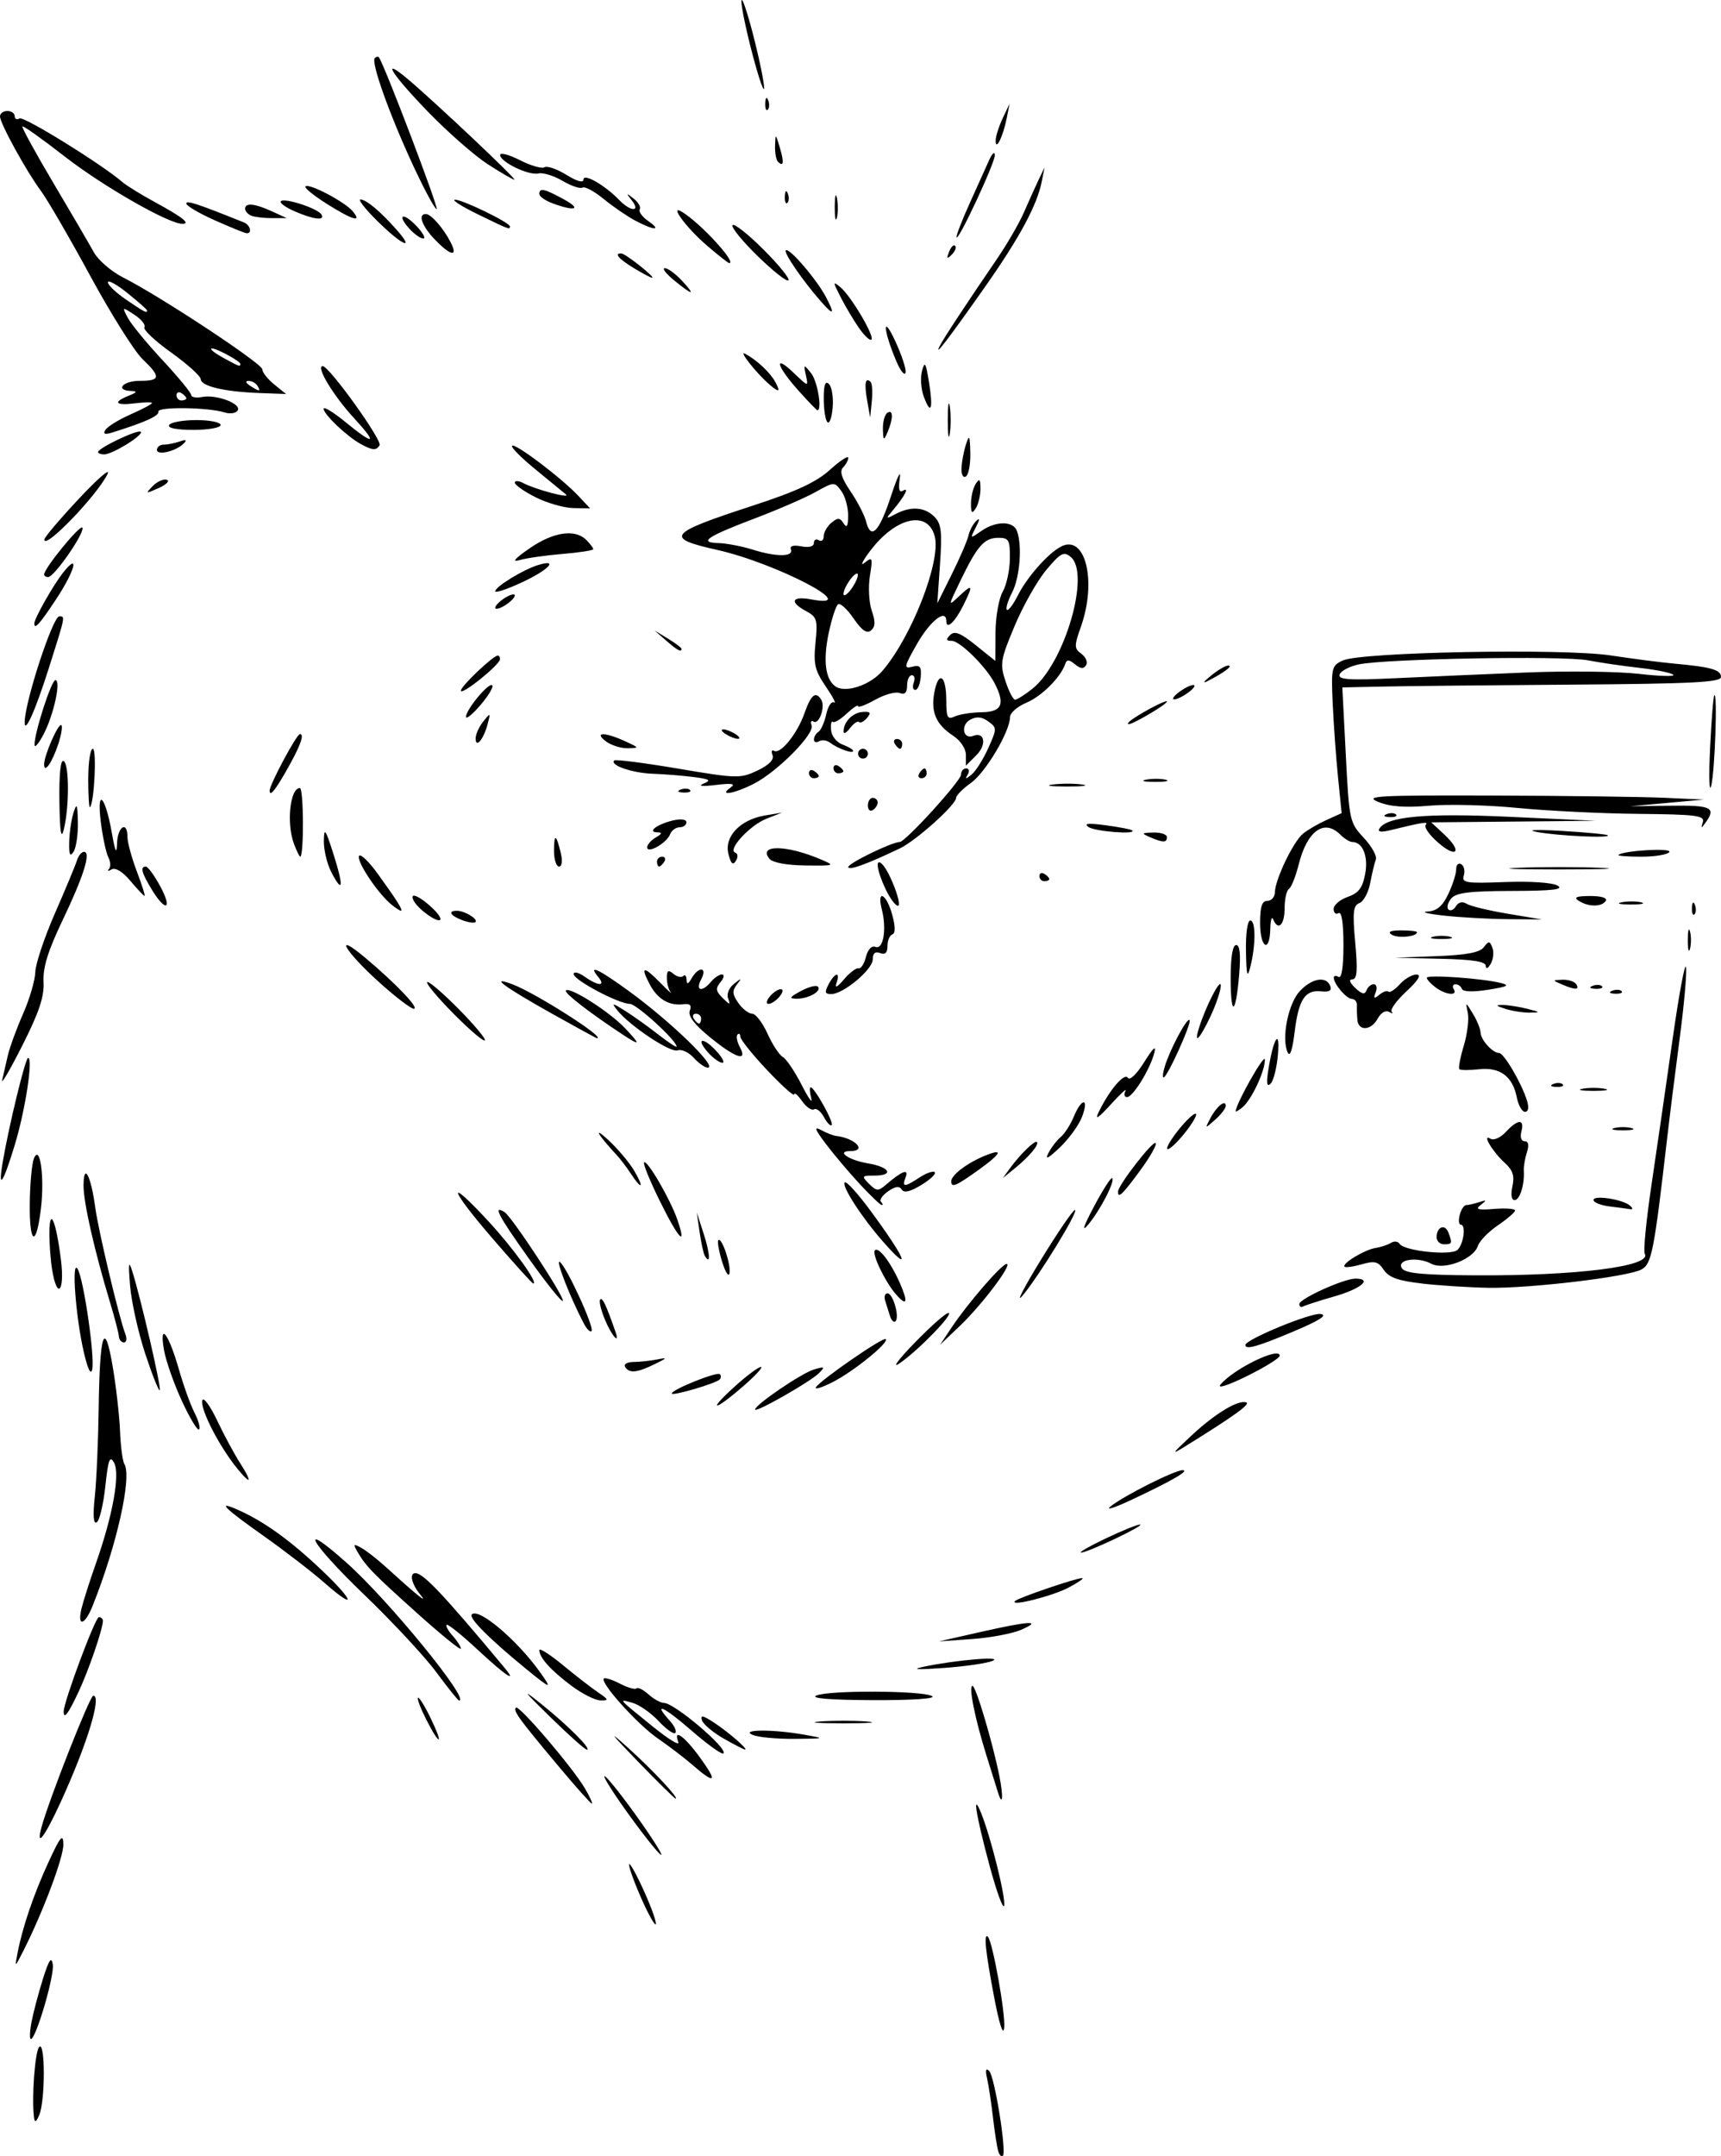 <?xml version="1.0" encoding="UTF-8" standalone="no"?>
<!-- Created with Inkscape (http://www.inkscape.org/) -->

<svg
   width="92.869mm"
   height="116.284mm"
   viewBox="0 0 92.869 116.284"
   version="1.1"
   id="svg6906"
   xml:space="preserve"
   inkscape:version="1.2 (dc2aedaf03, 2022-05-15)"
   sodipodi:docname="Cat holding a glass.svg"
   xmlns:inkscape="http://www.inkscape.org/namespaces/inkscape"
   xmlns:sodipodi="http://sodipodi.sourceforge.net/DTD/sodipodi-0.dtd"
   xmlns="http://www.w3.org/2000/svg"
   xmlns:svg="http://www.w3.org/2000/svg"
   xmlns:rdf="http://www.w3.org/1999/02/22-rdf-syntax-ns#"
   xmlns:cc="http://creativecommons.org/ns#"
   xmlns:dc="http://purl.org/dc/elements/1.1/"><title
     id="title6928">Cat holding a glass</title><sodipodi:namedview
     id="namedview6908"
     pagecolor="#ffffff"
     bordercolor="#666666"
     borderopacity="1.0"
     inkscape:showpageshadow="2"
     inkscape:pageopacity="0.0"
     inkscape:pagecheckerboard="0"
     inkscape:deskcolor="#d1d1d1"
     inkscape:document-units="mm"
     showgrid="false"
     inkscape:zoom="1.1780361"
     inkscape:cx="279.7028"
     inkscape:cy="250.41677"
     inkscape:window-width="1920"
     inkscape:window-height="991"
     inkscape:window-x="-9"
     inkscape:window-y="-9"
     inkscape:window-maximized="1"
     inkscape:current-layer="layer1" /><defs
     id="defs6903" /><g
     inkscape:label="Lager 1"
     inkscape:groupmode="layer"
     id="layer1"
     transform="translate(-0.046,-83.885)"><path
       style="fill:#000000;stroke-width:0.265"
       d="m 53.916,199.909 c -0.064,-0.203 -0.193,-1.023 -0.286,-1.824 -0.093,-0.8 -0.237,-1.753 -0.32,-2.117 -0.102,-0.443 -0.064,-0.574 0.115,-0.397 0.292,0.289 0.949,4.365 0.738,4.576 -0.072,0.072 -0.183,-0.035 -0.248,-0.238 z m -52.033,-1.824 c -0.137,-1.055 0.049,-3.58 0.281,-3.812 0.329,-0.329 0.327,2.914 -0.002,3.68 -0.163,0.379 -0.242,0.417 -0.279,0.132 z m -0.139,-5.139 c 0.093,-0.498 0.368,-1.54 0.611,-2.315 0.329,-1.054 0.466,-1.258 0.54,-0.808 0.098,0.594 -0.908,4.028 -1.181,4.028 -0.077,0 -0.064,-0.407 0.03,-0.905 z m 51.943,-1.382 c -0.463,-2.434 -0.569,-3.466 -0.332,-3.229 0.258,0.258 0.964,4.204 0.879,4.915 -0.054,0.452 -0.264,-0.196 -0.547,-1.686 z M 0.99,189.222 c 0.27,-1.409 0.863,-3.152 1.669,-4.904 0.645,-1.4 0.791,-1.578 0.807,-0.977 0.018,0.687 -1.097,3.658 -2.158,5.749 -0.466,0.918 -0.469,0.919 -0.318,0.132 z m 33.613,-3.072 c -0.389,-0.897 -0.661,-1.676 -0.605,-1.732 0.056,-0.056 0.428,0.624 0.826,1.511 0.398,0.887 0.671,1.667 0.605,1.732 -0.065,0.065 -0.437,-0.615 -0.826,-1.511 z m 18.818,-1.739 c -0.724,-2.699 -0.922,-3.97 -0.424,-2.729 0.522,1.302 1.323,4.521 1.236,4.968 -0.049,0.251 -0.414,-0.757 -0.812,-2.239 z m -19.331,-2.512 c -0.848,-1.164 -1.493,-2.165 -1.432,-2.226 0.06,-0.06 0.799,0.848 1.642,2.018 0.843,1.17 1.487,2.172 1.432,2.226 -0.055,0.054 -0.794,-0.854 -1.642,-2.018 z m -31.8,0.51 c 0.413,-1.506 2.608,-7.078 2.789,-7.078 0.473,0 -0.338,2.646 -1.766,5.755 -0.862,1.879 -1.347,2.505 -1.023,1.323 z m 27.89,-3.277 c -2.152,-2.57 -2.457,-2.991 -2.293,-3.155 0.164,-0.164 3.062,3.228 3.725,4.36 0.263,0.448 0.429,0.815 0.369,0.815 -0.06,0 -0.871,-0.909 -1.801,-2.02 z m 4.255,-0.285 c -1.467,-1.514 -1.602,-1.702 -0.523,-0.728 1.359,1.226 2.804,2.768 2.593,2.768 -0.051,0 -0.983,-0.918 -2.071,-2.04 z m 19.466,1.71 c -0.057,-0.182 -0.345,-1.105 -0.64,-2.051 -0.611,-1.957 -0.958,-3.704 -0.736,-3.704 0.175,0 1.071,3 1.442,4.829 0.231,1.14 0.189,1.74 -0.066,0.926 z m -16.453,-1.463 c -0.457,-0.396 -1.316,-1.052 -1.909,-1.458 -1.08,-0.739 -3.126,-3.009 -2.908,-3.227 0.064,-0.064 0.455,0.061 0.87,0.276 0.415,0.215 0.817,0.33 0.892,0.254 0.076,-0.076 0.366,0.069 0.646,0.322 0.28,0.253 0.658,0.462 0.841,0.464 0.566,0.006 3.463,2.466 3.206,2.723 -0.078,0.078 -0.858,-0.48 -1.732,-1.24 -1.499,-1.304 -2.12,-1.577 -1.151,-0.506 0.242,0.267 0.369,0.556 0.283,0.641 -0.086,0.086 -0.492,-0.203 -0.902,-0.642 -0.411,-0.439 -1.044,-0.882 -1.408,-0.984 -0.777,-0.218 -0.816,-0.264 1.114,1.295 0.831,0.671 1.443,1.044 1.361,0.829 -0.295,-0.77 0.318,-0.338 1.159,0.816 0.974,1.335 0.847,1.488 -0.363,0.439 z m -7.7,-2.602 c -1.51,-1.477 -1.582,-1.584 -0.465,-0.688 1.426,1.145 2.715,2.438 2.43,2.438 -0.097,0 -0.981,-0.787 -1.964,-1.75 z m 9.345,1.15 c -0.571,-0.325 -1.095,-0.766 -1.166,-0.979 -0.098,-0.298 0.05,-0.272 0.634,0.111 0.791,0.518 1.888,1.471 1.685,1.463 -0.064,-0.002 -0.583,-0.27 -1.154,-0.595 z m -16.041,-1.013 c -0.304,-0.596 -0.508,-1.129 -0.452,-1.185 0.056,-0.056 0.36,0.432 0.676,1.084 0.721,1.484 0.526,1.572 -0.224,0.101 z m 17.608,0.819 c -0.703,-0.302 1.108,-0.311 2.778,-0.013 1.172,0.208 1.163,0.212 -0.529,0.226 -0.946,0.008 -1.958,-0.088 -2.249,-0.213 z m 3.638,-0.724 c 0.691,-0.054 1.822,-0.054 2.514,0 0.691,0.054 0.126,0.099 -1.257,0.099 -1.382,0 -1.948,-0.045 -1.257,-0.099 z M 3.482,176.191 c -0.008,-0.504 1.702,-5.093 1.898,-5.093 0.122,0 0.22,0.089 0.219,0.198 -0.007,0.452 -0.766,2.665 -1.317,3.836 -0.561,1.194 -0.793,1.501 -0.8,1.058 z m 20.114,-2.117 c -0.615,-0.837 -2.383,-2.735 -3.927,-4.218 -2.91,-2.795 -3.616,-4.095 -0.918,-1.69 2.268,2.022 6.688,7.43 6.072,7.43 -0.059,0 -0.611,-0.685 -1.226,-1.521 z m 7.273,0.713 c -1.11,-0.832 -1.72,-1.511 -1.72,-1.912 0,-0.131 0.566,0.228 1.257,0.797 0.691,0.57 1.551,1.236 1.911,1.48 0.583,0.396 0.597,0.443 0.132,0.437 -0.287,-0.004 -0.998,-0.365 -1.58,-0.801 z m 13.229,0.538 c 0.675,-0.298 5.772,-0.271 6.252,0.033 0.214,0.136 -1.097,0.223 -3.21,0.215 -2.3,-0.009 -3.383,-0.098 -3.043,-0.248 z m -15.602,-1.386 c -2.034,-1.659 -3.178,-2.802 -2.991,-2.989 0.374,-0.374 2.444,1.379 3.69,3.124 0.661,0.926 0.584,0.911 -0.699,-0.136 z m -2.693,-1.102 c -0.849,-0.79 -1.593,-1.386 -1.654,-1.325 -0.061,0.061 0.086,0.33 0.328,0.597 0.242,0.267 0.439,0.577 0.439,0.688 0,0.111 -1.042,-0.731 -2.315,-1.873 -2.438,-2.186 -2.813,-2.571 -3.266,-3.352 -0.243,-0.419 -0.216,-0.448 0.203,-0.215 0.266,0.147 0.84,0.593 1.277,0.989 1.733,1.575 2.373,2.09 1.914,1.54 -0.473,-0.567 -0.61,-1.176 -0.26,-1.161 0.439,0.018 1.534,1.181 4.789,5.085 0.752,0.902 0.068,0.444 -1.455,-0.973 z m 24.116,0.928 c 1.709,-0.359 4.309,-0.578 3.689,-0.311 -0.299,0.129 -1.49,0.302 -2.646,0.384 -1.464,0.104 -1.78,0.082 -1.043,-0.073 z m 3.043,-1.869 c 2.636,-0.598 3.378,-0.638 2.193,-0.119 -0.468,0.205 -1.658,0.43 -2.646,0.5 l -1.796,0.128 z M 4.444,170.635 c 0.096,-0.4 0.448,-1.502 0.781,-2.447 0.91,-2.583 1.312,-4.822 0.975,-5.424 -0.228,-0.408 -0.316,-0.17 -0.47,1.275 -0.105,0.976 -0.313,1.851 -0.462,1.943 -0.181,0.112 -0.217,-0.352 -0.106,-1.393 0.091,-0.858 0.185,-2.99 0.209,-4.736 0.056,-4.114 0.315,-4.882 0.76,-2.249 0.184,1.091 0.361,2.652 0.393,3.468 0.032,0.816 0.136,1.61 0.232,1.764 0.424,0.686 -0.412,4.416 -1.718,7.667 -0.42,1.047 -0.836,1.139 -0.594,0.132 z m 13.064,-1.428 c -0.655,-0.574 -2.113,-1.696 -3.241,-2.493 -2.025,-1.431 -2.49,-1.868 -1.587,-1.492 1.398,0.582 2.778,1.537 4.431,3.064 2.01,1.856 2.341,2.625 0.397,0.921 z m 37.306,1.024 c 0.158,-0.172 3.334,-1.255 3.63,-1.238 0.114,0.006 -0.214,0.234 -0.729,0.507 -0.875,0.463 -3.192,1.047 -2.901,0.731 z m 4.895,-3.376 c 0.873,-0.417 1.707,-0.755 1.852,-0.751 0.34,0.009 -2.823,1.514 -3.175,1.511 -0.146,-0.001 0.45,-0.344 1.323,-0.76 z m 0.265,-1.73 c 0.743,-0.59 3.488,-1.967 3.895,-1.954 0.396,0.012 -0.61,0.591 -2.837,1.632 -0.873,0.408 -1.349,0.553 -1.058,0.322 z m -47.322,-2.295 c -0.943,-1.248 -1.825,-3.045 -1.686,-3.434 0.066,-0.185 0.431,0.319 0.81,1.119 0.38,0.8 0.943,1.842 1.252,2.315 0.309,0.473 0.497,0.86 0.417,0.86 -0.08,0 -0.437,-0.387 -0.794,-0.86 z m 51.684,-1.522 c 1.273,-1.188 2.514,-1.94 2.959,-1.792 0.249,0.083 -0.629,0.717 -3.221,2.326 -0.857,0.532 -0.838,0.492 0.262,-0.534 z M 9.856,159.429 c -0.43,-0.931 -0.864,-2.169 -0.963,-2.751 -0.264,-1.55 0.258,-0.867 0.806,1.055 0.248,0.871 0.628,1.924 0.843,2.34 0.215,0.416 0.325,0.822 0.244,0.903 -0.081,0.081 -0.499,-0.615 -0.93,-1.546 z m 30.936,0.471 c 0,-0.255 2.514,-1.965 3.175,-2.159 0.588,-0.173 0.618,-0.15 0.265,0.203 -0.462,0.463 -3.44,2.156 -3.44,1.956 z m -1.09,-1.249 c 0.637,-0.576 1.27,-1.047 1.405,-1.047 0.136,0 -0.304,0.476 -0.976,1.058 -1.583,1.37 -1.946,1.361 -0.429,-0.011 z m -3.407,0.386 c 0,-0.212 2.444,-1.194 2.595,-1.043 0.076,0.076 0.071,0.207 -0.011,0.289 -0.217,0.217 -2.584,0.907 -2.584,0.754 z M 7.884,156.893 c -0.376,-1.137 -0.743,-2.782 -0.817,-3.655 -0.104,-1.243 -0.079,-1.415 0.117,-0.794 0.465,1.472 1.584,6.314 1.483,6.416 -0.055,0.055 -0.408,-0.83 -0.784,-1.967 z m 36.193,1.805 c 0.238,-0.386 3.636,-2.729 3.767,-2.598 0.188,0.188 -1.721,1.737 -2.853,2.315 -0.593,0.303 -1.004,0.43 -0.913,0.283 z m 21.829,-0.143 c 0.706,-0.851 3.197,-2.063 3.197,-1.556 0,0.124 -0.797,0.619 -1.771,1.099 -1.012,0.499 -1.623,0.695 -1.425,0.457 z M 4.569,156.81 c -0.439,-1.892 -0.675,-5.037 -0.337,-4.498 0.324,0.518 0.939,4.74 0.79,5.424 -0.073,0.334 -0.24,-0.007 -0.453,-0.926 z m 29.211,0.794 c -0.091,-0.147 0.108,-0.266 0.447,-0.268 0.336,-0.002 0.909,-0.063 1.272,-0.135 0.584,-0.116 0.568,-0.086 -0.132,0.256 -0.949,0.464 -1.368,0.503 -1.587,0.147 z m 15.602,-1.282 c 0.869,-0.896 1.696,-1.628 1.84,-1.628 0.339,0 -1.6,2.002 -2.625,2.709 -0.447,0.308 -0.104,-0.164 0.785,-1.08 z m 17.868,0.097 c 0,-0.294 3.532,-1.749 4.057,-1.671 0.398,0.059 -0.047,0.346 -1.459,0.942 -1.95,0.822 -2.598,1.004 -2.598,0.73 z M 6.46,155.95 c -0.013,-0.182 -0.222,-0.986 -0.464,-1.786 -0.859,-2.843 -1.448,-5.437 -1.442,-6.35 0.008,-1.267 0.4,-0.53 0.632,1.191 0.17,1.263 1.287,5.95 1.632,6.849 0.09,0.235 0.052,0.427 -0.085,0.427 -0.137,0 -0.26,-0.149 -0.273,-0.331 z m 44.944,-0.485 c 0.871,-1.306 2.703,-3.418 2.964,-3.418 0.334,0 -1.327,2.2 -2.522,3.34 l -1.074,1.025 z m -18.711,-0.404 c -0.219,-0.525 -0.336,-1.018 -0.258,-1.095 0.122,-0.122 0.306,0.267 0.816,1.719 0.269,0.767 -0.192,0.251 -0.558,-0.624 z m -1.115,0.248 c -0.722,-1.349 -1.578,-3.523 -1.326,-3.367 0.355,0.219 1.888,3.554 1.713,3.729 -0.07,0.07 -0.244,-0.093 -0.387,-0.361 z m 16.496,-0.446 c -0.076,-0.239 -0.194,-0.613 -0.263,-0.832 -0.068,-0.218 -0.011,-0.397 0.127,-0.397 0.296,0 0.662,1.275 0.432,1.505 -0.087,0.087 -0.22,-0.038 -0.296,-0.277 z m 8.126,-3.01 c 0.911,-1.489 1.744,-2.71 1.85,-2.712 0.249,-0.005 -1.952,3.59 -2.833,4.626 -0.371,0.437 0.071,-0.425 0.983,-1.914 z m 13.96,2.359 c 0,-0.283 2.401,-1.371 3.026,-1.371 0.944,0 0.31,0.544 -1.107,0.951 -0.837,0.24 -1.611,0.489 -1.72,0.552 -0.109,0.064 -0.198,0.004 -0.198,-0.132 z m -41.606,-2.495 c -1.636,-2.301 -1.929,-2.864 -1.285,-2.466 0.398,0.246 3.289,4.65 3.147,4.793 -0.067,0.067 -0.904,-0.98 -1.861,-2.327 z m 19.852,1.985 c -0.592,-0.675 -1.33,-2.208 -1.149,-2.388 0.205,-0.205 0.856,0.648 1.348,1.766 0.459,1.044 0.383,1.285 -0.198,0.622 z M 2.862,152.378 c -0.09,-0.546 -0.158,-1.468 -0.15,-2.051 0.018,-1.411 0.369,-0.558 0.625,1.521 0.208,1.691 -0.206,2.153 -0.475,0.529 z m 73.925,0.727 c -1.29,-0.146 -1.796,-0.326 -2.067,-0.734 -0.302,-0.454 -0.492,-0.503 -1.185,-0.304 -0.454,0.13 -0.874,0.189 -0.932,0.13 -0.164,-0.164 1.083,-0.918 1.668,-1.009 0.286,-0.044 0.661,-0.169 0.833,-0.276 0.172,-0.107 0.38,-0.085 0.463,0.049 0.242,0.391 2.803,0.658 3.134,0.326 0.333,-0.333 0.462,-1.355 0.172,-1.355 -0.108,0 -0.133,-0.238 -0.057,-0.529 0.076,-0.291 0.234,-0.529 0.35,-0.529 0.117,0 0.43,-0.071 0.697,-0.157 0.411,-0.133 0.424,-0.111 0.088,0.148 -0.315,0.242 -0.164,0.287 0.728,0.216 0.618,-0.049 1.124,-0.012 1.124,0.083 0,0.094 -0.417,0.455 -0.926,0.801 -0.51,0.346 -0.997,0.849 -1.084,1.117 -0.23,0.712 -1.826,1.322 -2.507,0.958 -0.753,-0.403 -1.888,-0.233 -1.593,0.239 0.172,0.275 1.103,0.366 3.896,0.384 5.529,0.034 9.632,-0.485 9.211,-1.166 -0.084,-0.135 0.083,-1.823 0.369,-3.749 0.287,-1.926 0.8,-5.463 1.14,-7.859 0.34,-2.396 0.663,-4.127 0.717,-3.846 0.054,0.281 -0.099,2.003 -0.339,3.828 -0.241,1.824 -0.548,4.269 -0.682,5.433 -0.705,6.103 -0.833,6.749 -1.387,7.046 -0.743,0.397 -6.02,1.026 -8.27,0.985 -1.019,-0.019 -2.621,-0.121 -3.56,-0.227 z m -50.131,-2.392 c -2.384,-2.758 -2.57,-3.466 -0.254,-0.966 1.343,1.45 2.718,3.359 2.418,3.359 -0.053,0 -1.027,-1.077 -2.164,-2.393 z m 12.356,1.211 c -0.176,-0.572 -0.267,-1.093 -0.203,-1.157 0.183,-0.183 0.691,1.323 0.602,1.784 -0.044,0.227 -0.223,-0.055 -0.399,-0.627 z m -0.937,-0.322 c -0.068,-0.119 -0.193,-0.692 -0.277,-1.274 l -0.153,-1.058 0.38,1.172 c 0.341,1.054 0.37,1.718 0.05,1.161 z m 9.614,-0.765 c -1.147,-1.306 -2.243,-3.002 -2.059,-3.186 0.084,-0.084 0.707,0.6 1.385,1.521 1.916,2.602 2.274,3.487 0.675,1.665 z m 29.88,-0.229 c 0,-0.56 0.448,-0.741 0.634,-0.257 0.226,0.59 0.208,0.638 -0.237,0.638 -0.218,0 -0.397,-0.172 -0.397,-0.381 z M 1.652,148.822 c 0.01,-1.064 0.11,-2.166 0.221,-2.451 0.326,-0.833 0.584,0.964 0.384,2.669 -0.251,2.132 -0.626,1.996 -0.605,-0.218 z M 35.673,148.7 c -0.546,-1.103 -0.938,-2.061 -0.87,-2.128 0.161,-0.161 1.405,1.972 1.784,3.06 0.545,1.562 0.092,1.101 -0.913,-0.932 z m 23.408,0.25 c 0.479,-0.903 0.922,-1.592 0.983,-1.531 0.164,0.164 -0.654,1.745 -1.299,2.512 -0.364,0.433 -0.255,0.093 0.316,-0.981 z m 27.815,-0.004 c -0.473,-0.059 -0.86,-0.215 -0.86,-0.348 0,-0.281 1.6,-0.029 1.971,0.31 0.159,0.145 0.159,0.214 0,0.187 -0.138,-0.023 -0.638,-0.09 -1.111,-0.149 z m -40.448,-1.198 c -0.575,-0.618 -1.397,-1.591 -1.828,-2.161 -0.617,-0.816 -0.671,-0.976 -0.255,-0.754 0.29,0.155 0.647,0.296 0.793,0.312 1.029,0.114 1.699,0.817 0.778,0.817 -0.795,0 -0.104,0.485 0.943,0.662 1.196,0.202 1.431,0.661 0.339,0.661 -0.673,0 -0.69,0.028 -0.273,0.445 0.401,0.401 0.492,0.405 0.917,0.04 0.858,-0.738 1.24,-0.881 1.054,-0.397 -0.211,0.551 -0.073,0.552 0.758,0.008 0.363,-0.238 0.73,-0.363 0.814,-0.279 0.085,0.085 -0.242,0.395 -0.726,0.689 -0.599,0.364 -0.937,0.442 -1.059,0.244 -0.126,-0.203 -0.347,-0.174 -0.736,0.099 -0.306,0.214 -0.478,0.468 -0.382,0.564 0.096,0.096 0.115,0.175 0.041,0.175 -0.073,0 -0.604,-0.506 -1.178,-1.124 z m 35.211,0.116 c 0.123,-0.56 0.024,-0.87 -0.4,-1.254 -0.669,-0.606 -1.273,-1.615 -0.785,-1.314 0.175,0.108 0.539,-0.052 0.83,-0.365 0.654,-0.703 1.019,-0.715 0.84,-0.028 -0.081,0.309 -0.008,0.529 0.175,0.529 0.205,0 0.247,0.205 0.122,0.595 -0.105,0.327 -0.181,0.774 -0.167,0.992 0.047,0.748 -0.216,1.587 -0.497,1.587 -0.17,0 -0.216,-0.293 -0.117,-0.744 z m -21.281,0.281 c 0.012,-0.355 1.881,-2.764 2.03,-2.616 0.079,0.079 -0.297,0.745 -0.836,1.479 -0.956,1.303 -1.207,1.541 -1.193,1.137 z m -26.284,-0.955 c -0.225,-0.343 -0.566,-0.794 -0.758,-1 -1.043,-1.124 -1.32,-1.613 -0.471,-0.831 0.509,0.469 1.138,1.213 1.398,1.654 0.558,0.944 0.425,1.083 -0.169,0.177 z m 17.282,0.401 c 0,-0.318 0.796,-0.941 1.688,-1.323 1.164,-0.498 1.082,-0.22 -0.21,0.708 -1.223,0.878 -1.478,0.984 -1.478,0.615 z m -51.184,-1.033 c 0.336,-1.973 1.225,-5.622 1.369,-5.622 0.284,0 -0.147,2.815 -0.721,4.705 -0.632,2.081 -0.914,2.481 -0.648,0.917 z M 54.547,146.888 c 0.541,-0.745 1.344,-1.526 1.454,-1.415 0.133,0.133 -0.424,0.797 -1.186,1.415 l -0.653,0.529 z m 2.072,-0.816 c 0.156,-0.303 0.456,-0.694 0.666,-0.869 0.211,-0.175 0.529,-0.671 0.708,-1.103 0.428,-1.034 0.833,-1.019 0.442,0.016 -0.166,0.44 -0.707,1.184 -1.201,1.654 -0.624,0.593 -0.812,0.685 -0.615,0.302 z m 6.408,-0.253 c -0.006,-0.151 0.342,-0.687 0.772,-1.191 0.431,-0.504 0.788,-0.792 0.794,-0.641 0.006,0.151 -0.342,0.687 -0.772,1.191 -0.431,0.504 -0.788,0.792 -0.794,0.641 z m 24.132,-1.098 c 0.255,-0.067 0.671,-0.067 0.926,0 0.255,0.067 0.046,0.121 -0.463,0.121 -0.509,0 -0.718,-0.054 -0.463,-0.121 z m -42.656,-0.596 c -0.165,-0.308 -0.404,-0.494 -0.532,-0.415 -0.128,0.079 -0.42,-0.122 -0.648,-0.448 -0.228,-0.326 -0.415,-0.485 -0.415,-0.354 0,0.131 -0.655,-0.454 -1.455,-1.3 -0.8,-0.846 -1.455,-1.662 -1.455,-1.812 0,-0.15 -0.069,-0.204 -0.154,-0.119 -0.085,0.085 -0.027,0.391 0.129,0.682 0.439,0.82 -0.25,0.583 -1.655,-0.568 -0.81,-0.664 -1.155,-1.124 -1.049,-1.401 0.112,-0.293 0.014,-0.393 -0.342,-0.348 -0.782,0.1 -1.411,-0.279 -1.84,-1.108 -0.496,-0.959 -0.309,-0.966 0.616,-0.023 0.398,0.406 0.635,0.62 0.525,0.476 -0.109,-0.144 -0.198,-0.491 -0.198,-0.771 0,-0.396 0.079,-0.443 0.355,-0.214 0.195,0.162 0.433,0.216 0.529,0.121 0.096,-0.096 0.178,-0.005 0.182,0.201 0.006,0.269 0.084,0.244 0.278,-0.088 0.384,-0.66 0.863,-0.598 0.508,0.066 -0.33,0.617 0.048,0.712 0.529,0.132 0.181,-0.218 0.448,-0.397 0.594,-0.397 0.146,0 0.111,0.185 -0.076,0.41 -0.282,0.339 -0.262,0.488 0.114,0.86 0.389,0.385 0.432,0.389 0.296,0.029 -0.092,-0.243 0.042,-0.578 0.316,-0.794 0.421,-0.331 0.439,-0.326 0.152,0.042 -0.258,0.332 -0.242,0.531 0.081,0.992 0.222,0.318 0.558,0.577 0.746,0.577 0.188,0 0.559,0.482 0.825,1.071 0.266,0.589 0.639,1.158 0.83,1.265 0.191,0.107 0.649,0.786 1.018,1.509 0.369,0.723 0.601,1.047 0.516,0.719 -0.086,-0.327 -0.1,-0.595 -0.032,-0.595 0.205,0 1.266,1.909 1.134,2.04 -0.067,0.067 -0.256,-0.13 -0.421,-0.438 z m -6.623,-5.307 c 0,-0.146 -0.126,-0.265 -0.28,-0.265 -0.154,0 -0.207,0.119 -0.117,0.265 0.09,0.146 0.216,0.265 0.28,0.265 0.064,0 0.117,-0.119 0.117,-0.265 z m 27.48,5.373 c 0.337,-0.643 0.831,-1.039 0.831,-0.667 0,0.132 -0.255,0.466 -0.568,0.743 -0.564,0.501 -0.566,0.5 -0.263,-0.076 z m -6.019,-0.345 c 0.578,-1.19 1.385,-2.132 1.57,-1.833 0.1,0.162 0.481,-0.207 0.886,-0.859 0.477,-0.769 0.654,-0.927 0.537,-0.483 -0.234,0.895 -1.153,2.381 -1.473,2.381 -0.142,0 -0.18,-0.149 -0.084,-0.331 0.096,-0.182 -0.261,0.146 -0.792,0.728 -0.695,0.761 -0.876,0.872 -0.645,0.397 z m 7.385,-0.034 c 0.026,-0.431 1.571,-3.161 1.576,-2.784 0.008,0.62 -0.72,2.168 -1.209,2.574 -0.205,0.17 -0.37,0.265 -0.367,0.211 z m 15.171,-0.746 c -0.227,-1.136 -0.906,-1.641 -2.039,-1.516 -0.524,0.058 -1.003,0.056 -1.062,-0.004 -0.06,-0.06 0.047,-0.629 0.239,-1.264 0.191,-0.635 0.289,-1.433 0.218,-1.772 -0.128,-0.61 -0.125,-0.61 0.274,0.045 0.222,0.364 0.408,0.819 0.413,1.011 0.011,0.399 0.649,1.106 1,1.106 0.261,0 1.23,1.655 1.51,2.58 0.11,0.364 0.068,0.595 -0.109,0.595 -0.159,0 -0.359,-0.351 -0.445,-0.78 z m 3.543,-0.465 c 0.327,-0.063 0.863,-0.063 1.191,0 0.327,0.063 0.059,0.115 -0.595,0.115 -0.655,0 -0.923,-0.052 -0.595,-0.115 z M 0.165,142.126 c 0.066,-0.291 0.203,-0.886 0.304,-1.323 0.101,-0.437 0.472,-1.449 0.824,-2.249 0.352,-0.8 0.648,-1.812 0.659,-2.249 0.011,-0.437 0.489,-1.865 1.062,-3.175 0.574,-1.31 1.107,-2.59 1.185,-2.844 0.078,-0.255 0.249,-0.463 0.38,-0.463 0.394,0 -0.021,1.323 -1.161,3.704 -0.786,1.641 -1.062,2.535 -1.022,3.307 0.042,0.802 -0.236,1.635 -1.148,3.44 -0.662,1.31 -1.15,2.143 -1.084,1.852 z m 68.325,-0.552 c 0.266,-1.698 0.639,-2.288 0.515,-0.814 -0.059,0.704 -0.236,1.408 -0.393,1.565 -0.203,0.203 -0.239,-0.011 -0.123,-0.751 z m 15.379,0.768 c 0.191,-0.076 0.419,-0.067 0.507,0.021 0.088,0.088 -0.068,0.15 -0.347,0.139 -0.308,-0.013 -0.371,-0.075 -0.16,-0.16 z m -20.969,-0.944 c 0.292,-0.944 1.199,-2.643 1.337,-2.505 0.136,0.136 -1.205,3.101 -1.402,3.101 -0.066,0 -0.036,-0.268 0.065,-0.595 z m -25.425,-0.472 c -0.268,-0.296 -0.656,-0.474 -0.862,-0.395 -0.381,0.146 -2.593,-1.325 -3.261,-2.168 -0.325,-0.41 -0.276,-0.405 0.428,0.037 0.437,0.274 1.24,0.848 1.786,1.274 0.546,0.427 0.992,0.72 0.992,0.653 0,-0.325 -2.167,-2.303 -2.522,-2.303 -0.602,0 -3.034,-1.288 -3.034,-1.607 0,-0.151 0.265,-0.09 0.588,0.137 0.748,0.524 1.164,0.532 0.735,0.015 -0.59,-0.711 0.033,-0.421 1.686,0.786 2.277,1.662 4.793,4.109 4.225,4.109 -0.15,0 -0.492,-0.242 -0.76,-0.538 z m 0.801,-0.257 c -0.707,-0.782 -0.329,-0.905 0.399,-0.13 0.341,0.363 0.499,0.66 0.351,0.66 -0.148,0 -0.486,-0.239 -0.75,-0.531 z m 31.252,-0.032 c -0.341,-0.759 0.034,-2.637 0.659,-3.302 0.657,-0.699 1.429,-0.829 1.642,-0.275 0.095,0.248 -0.054,0.337 -0.489,0.289 -0.872,-0.096 -1.22,0.439 -1.434,2.201 -0.118,0.971 -0.254,1.363 -0.377,1.088 z m -45.008,-2.083 c -0.856,-0.866 -1.498,-1.633 -1.425,-1.706 0.073,-0.073 0.833,0.576 1.69,1.441 0.856,0.866 1.498,1.633 1.425,1.706 -0.073,0.073 -0.833,-0.576 -1.69,-1.441 z m 9.128,1.125 c -1.79,-1.177 -3.186,-2.26 -3.067,-2.379 0.214,-0.214 2.339,1.137 3.183,2.025 0.871,0.916 0.848,0.988 -0.116,0.355 z m -3.836,-1.139 c -2.582,-1.448 -3.396,-2.054 -2.117,-1.574 1.256,0.471 5.089,2.915 4.564,2.91 -0.036,-2.7e-4 -1.138,-0.602 -2.447,-1.336 z m 34.937,0.77 c 0.377,-1.187 1.167,-2.72 1.173,-2.275 0.003,0.256 -0.245,1 -0.552,1.654 -0.586,1.246 -0.927,1.588 -0.62,0.621 z m 8.545,-0.425 c -0.023,-0.255 -0.036,-0.612 -0.029,-0.794 0.007,-0.182 -0.11,-0.331 -0.26,-0.331 -0.292,0 -0.97,-0.786 -0.984,-1.14 -0.005,-0.118 0.111,-0.14 0.256,-0.051 0.167,0.103 0.265,-0.532 0.265,-1.72 0,-1.188 -0.098,-1.823 -0.265,-1.72 -0.146,0.09 -0.265,-0.01 -0.265,-0.223 0,-0.213 0.342,-0.506 0.759,-0.651 0.59,-0.206 0.8,-0.482 0.942,-1.237 0.179,-0.953 -0.132,-1.725 -0.694,-1.725 -0.138,0 -0.43,-0.179 -0.648,-0.397 -0.868,-0.868 -1.787,-0.208 -2.245,1.612 -0.163,0.646 -0.4,1.239 -0.528,1.318 -0.128,0.079 -0.232,0.553 -0.232,1.054 0,0.895 -0.356,1.229 -0.619,0.58 -0.073,-0.182 -0.143,0.056 -0.154,0.529 -0.032,1.328 -0.55,1.017 -0.55,-0.331 0,-0.882 0.103,-1.191 0.397,-1.191 0.218,0 0.399,-0.208 0.403,-0.463 0.009,-0.687 0.995,-2.739 1.521,-3.164 0.252,-0.204 0.823,-0.535 1.269,-0.736 l 0.811,-0.366 -0.195,-1.935 c -0.108,-1.064 -0.236,-2.851 -0.287,-3.971 -0.087,-1.941 -0.061,-2.05 0.553,-2.33 0.998,-0.455 11.895,-0.659 14.446,-0.27 1.164,0.177 2.712,0.377 3.44,0.443 1.993,0.182 2.514,0.331 2.514,0.72 0,0.286 -1.531,0.364 -8.004,0.411 -4.402,0.031 -9,0.078 -10.217,0.104 l -2.213,0.047 0.187,3.636 c 0.183,3.549 0.206,3.657 0.969,4.473 0.43,0.46 0.724,0.988 0.652,1.174 -0.071,0.185 -0.207,0.754 -0.303,1.263 -0.096,0.51 -0.357,0.997 -0.581,1.083 -0.339,0.13 -0.377,0.486 -0.228,2.135 0.137,1.507 0.1,1.979 -0.153,1.979 -0.208,0 -0.151,0.173 0.153,0.463 0.355,0.339 0.518,0.375 0.608,0.132 0.067,-0.182 0.244,-0.331 0.393,-0.331 0.149,0 0.196,0.195 0.104,0.434 -0.132,0.343 -0.091,0.371 0.194,0.135 0.199,-0.165 0.42,-0.24 0.493,-0.168 0.072,0.072 0.348,-0.107 0.612,-0.399 0.264,-0.292 0.67,-0.528 0.902,-0.524 0.283,0.005 0.104,0.303 -0.545,0.907 -0.532,0.495 -0.889,0.987 -0.794,1.094 0.096,0.107 0.031,0.112 -0.144,0.012 -0.182,-0.104 -0.44,0.047 -0.605,0.354 -0.352,0.658 -1.047,0.705 -1.104,0.073 z m 9.17,-18.734 c 2.183,-0.089 4.893,-0.055 6.022,0.075 1.129,0.13 1.963,0.152 1.852,0.048 -0.111,-0.104 -0.916,-0.269 -1.789,-0.367 -0.873,-0.098 -2.143,-0.283 -2.821,-0.412 -1.368,-0.259 -10.946,-0.086 -12.372,0.223 -0.498,0.108 -0.958,0.353 -1.022,0.543 -0.093,0.279 0.502,0.318 3.023,0.199 1.726,-0.082 4.925,-0.221 7.107,-0.31 z m -1.191,18.139 c -0.518,-0.166 -0.547,-0.211 -0.132,-0.207 0.291,0.003 0.886,0.096 1.323,0.207 0.713,0.181 0.726,0.202 0.132,0.207 -0.364,0.003 -0.959,-0.09 -1.323,-0.207 z m -60.673,-1.348 c -1.934,-1.724 -2.639,-2.915 -0.817,-1.382 1.666,1.402 2.925,2.729 2.59,2.729 -0.144,0 -0.942,-0.606 -1.773,-1.348 z m 45.856,-0.328 c 0,-1.126 0.107,-1.764 0.296,-1.764 0.201,0 0.253,0.515 0.161,1.603 -0.186,2.206 -0.458,2.302 -0.458,0.161 z m -24.871,1.014 c 0.181,-0.218 0.448,-0.397 0.594,-0.397 0.148,0 0.119,0.175 -0.065,0.397 -0.181,0.218 -0.448,0.397 -0.594,0.397 -0.148,0 -0.119,-0.175 0.065,-0.397 z m 1.677,-0.296 c 0.413,-0.224 0.826,-0.332 0.918,-0.24 0.236,0.236 -0.507,0.661 -1.14,0.653 -0.436,-0.005 -0.397,-0.078 0.222,-0.414 z m 1.498,-0.366 c 0.349,-0.652 0.645,-0.698 0.425,-0.066 -0.104,0.3 0.038,0.23 0.404,-0.198 0.311,-0.364 0.666,-0.632 0.79,-0.597 0.124,0.035 0.301,-0.239 0.395,-0.611 0.103,-0.411 0.306,-0.623 0.518,-0.542 0.422,0.162 0.611,-0.963 0.34,-2.02 -0.287,-1.116 0.243,-0.864 0.555,0.265 0.179,0.649 0.184,1.023 0.012,1.08 -0.144,0.049 -0.262,0.329 -0.262,0.624 0,0.367 -0.125,0.488 -0.397,0.383 -0.265,-0.102 -0.397,0.011 -0.397,0.337 0,0.548 -1.586,1.875 -2.241,1.875 -0.342,0 -0.369,-0.102 -0.141,-0.529 z m 32.742,0.161 c -0.255,-0.193 -0.463,-0.423 -0.463,-0.511 0,-0.178 2.943,0.025 3.969,0.275 0.54,0.131 0.418,0.2 -0.661,0.371 -0.805,0.128 -1.357,0.111 -1.411,-0.043 -0.049,-0.139 -0.204,-0.253 -0.346,-0.253 -0.142,0 -0.185,0.119 -0.095,0.265 0.236,0.381 -0.447,0.31 -0.992,-0.104 z m 9.542,0.188 c 0.191,-0.076 0.419,-0.067 0.507,0.021 0.088,0.088 -0.068,0.15 -0.347,0.139 -0.308,-0.013 -0.371,-0.075 -0.16,-0.16 z m -2.729,-0.348 c -0.51,-0.219 -0.508,-0.228 0.051,-0.246 0.319,-0.01 0.653,0.1 0.743,0.246 0.193,0.313 -0.066,0.313 -0.794,0 z m 1.67,0.084 c 0.191,-0.076 0.419,-0.067 0.507,0.021 0.088,0.088 -0.068,0.15 -0.347,0.139 -0.308,-0.013 -0.371,-0.075 -0.16,-0.16 z m -18.704,-1.87 c -0.018,-0.947 0.082,-1.654 0.233,-1.654 0.301,0 0.301,1.331 0,2.514 -0.161,0.632 -0.208,0.456 -0.233,-0.86 z m 12.941,0.794 c -0.006,-0.236 -0.708,-0.346 -2.455,-0.385 l -2.447,-0.054 2.249,-0.086 c 1.612,-0.062 2.334,-0.198 2.548,-0.483 0.264,-0.35 0.319,-0.347 0.463,0.03 0.09,0.235 0.048,0.626 -0.093,0.868 -0.151,0.258 -0.26,0.304 -0.265,0.11 z m 10.901,-1.389 c 0,-0.509 0.054,-0.718 0.121,-0.463 0.067,0.255 0.067,0.671 0,0.926 -0.067,0.255 -0.121,0.046 -0.121,-0.463 z m -15.973,-0.293 c -0.245,-0.155 -0.085,-0.229 0.5,-0.232 0.473,-0.002 0.86,0.042 0.86,0.097 0,0.241 -1.031,0.343 -1.36,0.135 z m 2.22,0.111 c 0.255,-0.067 0.671,-0.067 0.926,0 0.255,0.067 0.046,0.121 -0.463,0.121 -0.509,0 -0.718,-0.054 -0.463,-0.121 z m -52.388,-0.898 c -0.65,-0.246 -0.789,-0.509 -0.265,-0.503 0.42,0.005 1.15,0.459 0.985,0.612 -0.069,0.064 -0.393,0.015 -0.72,-0.109 z m -2.14,-0.511 c -0.34,-0.284 -0.579,-0.629 -0.529,-0.767 0.049,-0.138 0.479,0.098 0.954,0.525 0.95,0.853 0.569,1.07 -0.425,0.242 z m 55.123,0.269 c -0.873,-0.097 -1.274,-0.196 -0.89,-0.22 0.512,-0.033 0.811,-0.284 1.124,-0.944 0.235,-0.495 0.427,-1.097 0.427,-1.339 0,-0.241 0.124,-0.362 0.275,-0.268 0.151,0.094 0.212,0.369 0.135,0.611 -0.125,0.393 0.114,0.431 2.218,0.35 1.36,-0.052 2.562,0.028 2.841,0.19 0.363,0.211 -0.252,0.283 -2.461,0.289 -2.308,0.006 -3.017,0.095 -3.279,0.411 -0.184,0.222 -0.252,0.486 -0.15,0.588 0.101,0.101 0.284,0.024 0.405,-0.173 0.139,-0.224 0.355,-0.273 0.581,-0.132 0.198,0.124 1.194,0.364 2.212,0.535 l 1.852,0.309 -1.852,-0.016 c -1.019,-0.009 -2.566,-0.095 -3.44,-0.192 z m 13.382,-0.419 c 0.013,-0.308 0.075,-0.371 0.16,-0.16 0.076,0.191 0.067,0.419 -0.021,0.507 -0.088,0.088 -0.15,-0.068 -0.139,-0.347 z m -70.178,-0.176 c -0.717,-0.582 -1.863,-2.287 -1.755,-2.612 0.058,-0.173 0.526,0.27 1.041,0.984 1.046,1.449 1.363,1.959 1.219,1.959 -0.053,0 -0.281,-0.149 -0.505,-0.331 z M 8.245,131.873 c -0.559,-0.916 -0.648,-1.258 -0.328,-1.255 0.109,0.001 0.456,0.477 0.772,1.058 0.685,1.261 0.307,1.428 -0.444,0.196 z m 39.588,-0.04 c -0.478,-1.006 -0.574,-1.734 -0.176,-1.336 0.412,0.413 1.098,2.236 0.841,2.236 -0.131,0 -0.43,-0.405 -0.665,-0.9 z m 37.408,0.635 c -0.295,-0.19 -0.137,-0.258 0.611,-0.261 0.605,-0.002 0.943,0.102 0.844,0.261 -0.207,0.334 -0.938,0.334 -1.455,0 z m 2.318,0.077 c 0.329,-0.063 0.805,-0.061 1.058,0.005 0.253,0.066 -0.016,0.118 -0.598,0.115 -0.582,-0.003 -0.789,-0.057 -0.46,-0.12 z m -80.476,-1.153 c -0.419,-0.499 -0.811,-0.737 -1.016,-0.619 -0.183,0.106 -0.248,0.098 -0.144,-0.018 0.104,-0.115 0.09,-0.402 -0.031,-0.638 -0.121,-0.236 -0.303,-1.083 -0.404,-1.883 -0.239,-1.89 0.233,-1.463 0.586,0.529 0.193,1.091 0.266,1.24 0.289,0.595 0.033,-0.913 0.561,-1.227 0.561,-0.334 0,0.289 0.227,1.123 0.504,1.852 0.277,0.729 0.466,1.326 0.42,1.326 -0.046,0 -0.39,-0.365 -0.766,-0.811 z m 10.841,-0.474 c -0.229,-0.443 -0.41,-1.198 -0.402,-1.678 0.012,-0.757 0.081,-0.663 0.518,0.704 0.563,1.765 0.513,2.19 -0.116,0.974 z m 38.213,0.211 c 0,-0.154 0.119,-0.207 0.265,-0.117 0.146,0.09 0.265,0.216 0.265,0.28 0,0.064 -0.119,0.117 -0.265,0.117 -0.146,0 -0.265,-0.126 -0.265,-0.28 z m -10.319,-0.485 c 0,-0.203 2.361,-1.351 2.779,-1.351 0.308,0 3.307,-3.295 3.307,-3.634 0,-0.184 0.126,-0.335 0.28,-0.335 0.154,0 0.191,0.149 0.082,0.331 -0.159,0.264 -0.117,0.264 0.208,0.002 0.224,-0.181 0.628,-0.82 0.898,-1.419 0.477,-1.059 0.477,-1.1 0.004,-1.446 -0.342,-0.25 -0.632,-0.279 -0.97,-0.098 -0.537,0.287 -0.396,1.088 0.154,0.877 0.629,-0.241 0.744,0.472 0.169,1.046 l -0.561,0.561 v -0.582 c 0,-0.331 -0.29,-0.772 -0.672,-1.022 -0.939,-0.615 -1.231,-1.281 -1.03,-2.351 0.227,-1.207 0.644,-0.921 0.644,0.442 0,0.925 0.063,1.042 0.463,0.857 0.255,-0.117 0.91,-0.219 1.455,-0.227 1.082,-0.014 1.27,-0.433 0.696,-1.552 -0.457,-0.892 -1.878,-2.298 -2.322,-2.298 -0.306,0 -0.326,-0.072 -0.085,-0.313 0.241,-0.241 0.558,-0.116 1.376,0.542 l 1.063,0.854 0.009,-1.534 c 0.005,-0.844 0.18,-1.831 0.388,-2.195 0.208,-0.364 0.382,-1.167 0.388,-1.786 0.008,-1.01 -0.054,-1.124 -0.62,-1.124 -0.758,0 -1.134,0.423 -2.038,2.293 -0.688,1.424 -0.688,1.425 -0.069,0.843 0.729,-0.685 0.764,-0.596 0.206,0.523 -0.446,0.894 -0.909,1.32 -0.909,0.836 0,-0.701 -0.867,-0.027 -1.585,1.233 -0.696,1.222 -0.723,1.348 -0.257,1.226 0.426,-0.111 0.508,-0.012 0.461,0.557 -0.032,0.381 -0.163,0.692 -0.292,0.692 -0.129,0 -0.167,-0.179 -0.083,-0.397 0.084,-0.218 0.037,-0.397 -0.104,-0.397 -0.141,0 -0.256,0.251 -0.256,0.557 0,0.389 -0.121,0.511 -0.401,0.404 -0.22,-0.085 -0.816,0.079 -1.323,0.364 -0.507,0.285 -0.922,0.44 -0.922,0.344 0,-0.096 -0.277,0.086 -0.615,0.404 -0.338,0.318 -0.675,0.517 -0.75,0.443 -0.074,-0.074 -0.116,0.123 -0.092,0.438 0.024,0.321 0.295,0.666 0.617,0.785 0.316,0.117 0.575,0.272 0.575,0.345 0,0.171 -0.832,-0.125 -1.245,-0.444 -0.176,-0.135 -0.443,-0.169 -0.595,-0.076 -0.152,0.094 -0.276,0.052 -0.276,-0.094 0,-0.146 0.11,-0.333 0.244,-0.416 0.134,-0.083 0.323,-0.508 0.418,-0.944 0.096,-0.436 0.286,-0.724 0.422,-0.64 0.136,0.084 -0.064,-0.302 -0.444,-0.858 -0.591,-0.863 -0.672,-1.209 -0.556,-2.367 0.123,-1.232 0.077,-1.388 -0.503,-1.698 -0.932,-0.499 -0.781,-0.832 0.287,-0.632 2.865,0.537 -1.878,-1.951 -5.093,-2.672 -2.868,-0.643 -2.672,-0.886 1.918,-2.384 2.354,-0.768 3.432,-1.267 4.167,-1.932 0.546,-0.493 0.992,-0.787 0.992,-0.654 0,0.133 -0.127,0.369 -0.281,0.524 -0.199,0.199 -0.08,0.578 0.404,1.29 0.377,0.555 0.756,1.291 0.842,1.635 0.256,1.02 0.712,0.546 1.348,-1.402 0.329,-1.007 0.54,-1.438 0.469,-0.958 -0.09,0.611 -0.038,0.817 0.173,0.687 0.359,-0.222 0.085,0.307 -0.548,1.058 -0.401,0.475 -0.393,0.486 0.155,0.198 0.817,-0.429 1.56,-0.376 2.083,0.147 0.376,0.376 0.426,0.798 0.305,2.562 l -0.145,2.112 0.781,-1.57 c 0.43,-0.864 0.834,-1.799 0.898,-2.08 0.064,-0.28 0.253,-0.638 0.42,-0.794 0.205,-0.192 0.198,-0.081 -0.021,0.346 -0.32,0.62 -0.315,0.623 0.291,0.198 0.783,-0.548 1.717,-0.554 1.925,-0.013 0.297,0.775 0.164,2.512 -0.256,3.323 -0.229,0.443 -0.357,0.865 -0.284,0.937 0.073,0.073 0.333,-0.266 0.579,-0.752 0.508,-1.006 1.609,-2.259 2.326,-2.648 1.32,-0.716 1.966,1.83 1.092,4.306 -0.372,1.054 -0.37,1.181 0.026,1.471 0.238,0.174 0.352,0.45 0.251,0.612 -0.131,0.212 -0.3,0.198 -0.599,-0.049 -0.316,-0.261 -0.442,-0.267 -0.523,-0.026 -0.243,0.723 -1.276,1.755 -2.1,2.099 -0.485,0.203 -0.882,0.549 -0.882,0.77 0,0.773 -1.315,2.989 -2.109,3.554 -0.441,0.314 -0.801,0.677 -0.801,0.807 0,0.37 -2.16,2.308 -3.043,2.729 -1.801,0.86 -2.778,1.21 -2.778,0.995 z m 9.927,-9.605 c 1.747,-1.374 3.162,-6.22 2.079,-7.119 -0.374,-0.31 -0.543,-0.221 -1.313,0.695 -0.486,0.578 -1.257,1.939 -1.712,3.023 -0.763,1.816 -0.802,2.051 -0.496,2.977 0.182,0.553 0.416,1.005 0.518,1.005 0.103,0 0.519,-0.261 0.925,-0.581 z m -8.075,-0.982 c 1.575,-1.84 3.155,-5.893 2.819,-7.232 -0.364,-1.451 -2.105,-1.064 -3.492,0.776 -0.418,0.554 -0.552,0.841 -0.298,0.637 0.428,-0.344 0.449,-0.293 0.288,0.712 -0.095,0.596 -0.049,1.44 0.103,1.876 0.204,0.585 0.193,0.862 -0.041,1.057 -0.228,0.189 -0.494,0.007 -0.938,-0.641 -0.341,-0.498 -0.717,-0.845 -0.836,-0.772 -0.118,0.073 -0.351,0.785 -0.516,1.582 -0.304,1.463 -0.174,2.472 0.367,2.849 0.544,0.379 1.876,-0.062 2.544,-0.843 z m -1.332,-5.168 c -0.005,-0.154 -0.183,-0.049 -0.397,0.233 -0.214,0.282 -0.385,0.64 -0.38,0.794 0.005,0.154 0.183,0.049 0.397,-0.233 0.214,-0.282 0.385,-0.64 0.38,-0.794 z m -3.613,-1.371 c -0.073,-0.191 0.129,-0.251 0.563,-0.168 0.416,0.079 0.677,0.009 0.677,-0.182 0,-0.171 0.119,-0.237 0.265,-0.148 0.146,0.09 0.265,-0.008 0.265,-0.217 0,-0.209 0.188,-0.536 0.417,-0.726 0.346,-0.287 0.458,-0.281 0.657,0.034 0.175,0.276 0.241,0.159 0.244,-0.429 0.002,-0.445 -0.164,-1.039 -0.369,-1.319 -0.367,-0.501 -0.389,-0.5 -1.389,0.057 -0.559,0.312 -2.028,0.95 -3.265,1.418 -2.605,0.987 -3.077,1.306 -1.971,1.335 0.429,0.011 1.257,0.17 1.839,0.352 1.278,0.401 2.223,0.397 2.068,-0.008 z m 39.274,17.166 c 1.201,-0.049 3.165,-0.049 4.366,0 1.201,0.049 0.218,0.089 -2.183,0.089 -2.401,0 -3.383,-0.04 -2.183,-0.089 z m -52.057,-0.906 c 0,-0.963 0.116,-0.929 0.365,0.11 0.104,0.432 0.065,0.728 -0.095,0.728 -0.148,0 -0.27,-0.377 -0.27,-0.838 z m 5.556,0.573 c 0,-0.146 0.126,-0.265 0.28,-0.265 0.154,0 0.207,0.119 0.117,0.265 -0.09,0.146 -0.216,0.265 -0.28,0.265 -0.064,0 -0.117,-0.119 -0.117,-0.265 z m 3.855,-0.416 c -0.234,-0.931 0.636,-1.847 1.965,-2.07 l 0.926,-0.155 -0.839,0.328 c -0.892,0.349 -2.117,1.678 -1.685,1.827 0.147,0.051 0.163,0.241 0.036,0.445 -0.161,0.259 -0.271,0.157 -0.404,-0.375 z m 2.219,0.27 c -0.647,-0.78 0.908,-0.765 2.765,0.026 0.792,0.338 0.765,0.348 -0.834,0.329 -0.99,-0.012 -1.764,-0.154 -1.931,-0.355 z M 3.78,129.293 c 0.012,-0.509 0.118,-1.224 0.234,-1.587 0.176,-0.548 0.216,-0.458 0.234,0.529 0.012,0.655 -0.093,1.369 -0.234,1.587 -0.191,0.295 -0.251,0.16 -0.234,-0.529 z m 12.134,0.115 c -0.42,-1.104 -0.221,-3.025 0.314,-3.025 0.208,0 0.225,3.697 0.017,3.702 -0.04,0.001 -0.189,-0.303 -0.331,-0.677 z m 61.727,-0.088 c -0.469,-0.411 -0.767,-0.84 -0.661,-0.953 0.178,-0.192 -0.125,-0.145 -1.965,0.303 -0.443,0.108 -0.64,0.073 -0.536,-0.096 0.408,-0.66 2.486,-0.848 7.058,-0.637 l 4.63,0.213 -4.445,0.042 -4.445,0.042 0.701,0.65 c 1.001,0.928 0.689,1.333 -0.336,0.436 z m 9.739,0.671 c 0.278,-0.24 2.892,-0.39 2.749,-0.158 -0.086,0.139 -0.765,0.253 -1.508,0.253 -0.743,0 -1.302,-0.043 -1.241,-0.095 z m -52.41,-0.411 c 0,-0.143 0.208,-0.382 0.463,-0.53 0.345,-0.201 0.365,-0.272 0.079,-0.278 -0.571,-0.012 -0.006,-0.439 0.847,-0.64 0.43,-0.101 0.728,-0.061 0.728,0.098 0,0.148 -0.166,0.27 -0.369,0.27 -0.203,0 -0.434,0.171 -0.514,0.38 -0.181,0.472 -1.234,1.07 -1.234,0.701 z M 3.252,127.095 c -0.02,-1.494 0.064,-2.272 0.233,-2.167 0.302,0.187 0.302,2.518 0,3.704 -0.142,0.558 -0.211,0.102 -0.233,-1.537 z m 58.838,1.934 c -0.469,-0.202 -0.446,-0.23 0.198,-0.246 0.4,-0.01 0.728,0.1 0.728,0.246 0,0.311 -0.203,0.311 -0.926,0 z m 20.902,-0.274 c -0.62,-0.117 -0.072,-0.141 1.323,-0.06 1.31,0.077 2.431,0.183 2.491,0.237 0.189,0.166 -2.701,0.032 -3.814,-0.177 z m -24.209,-0.27 c -0.282,-0.193 -0.013,-0.22 0.926,-0.094 0.728,0.097 1.373,0.221 1.433,0.276 0.266,0.237 -2.002,0.063 -2.359,-0.181 z m 33.152,-0.263 c 0.111,-0.355 -0.353,-0.415 -3.481,-0.445 -1.985,-0.019 -4.919,-0.164 -6.52,-0.32 -1.601,-0.157 -3.744,-0.211 -4.763,-0.121 -1.302,0.115 -2.118,0.055 -2.747,-0.203 -0.793,-0.325 -0.084,-0.364 6.218,-0.344 3.912,0.012 8.065,0.067 9.229,0.12 l 2.117,0.098 -1.984,0.18 -1.984,0.18 2.183,-0.03 c 2.187,-0.03 2.461,0.1 1.889,0.896 -0.251,0.349 -0.27,0.347 -0.157,-0.013 z m -17.062,-0.432 c 0.191,-0.076 0.419,-0.067 0.507,0.021 0.088,0.088 -0.068,0.15 -0.347,0.139 -0.308,-0.013 -0.371,-0.075 -0.16,-0.16 z m -27.996,-0.465 c 0,-0.227 0.119,-0.412 0.265,-0.412 0.146,0 0.265,0.112 0.265,0.249 0,0.137 -0.119,0.323 -0.265,0.412 -0.146,0.09 -0.265,-0.022 -0.265,-0.249 z M 4.808,125.898 c 0,-0.897 0.11,-1.632 0.245,-1.632 0.222,0 0.085,2.883 -0.15,3.153 -0.053,0.061 -0.096,-0.624 -0.096,-1.521 z m 87.516,-1.632 c 0.074,-1.528 0.177,-2.828 0.23,-2.888 0.179,-0.206 0.034,4.076 -0.165,4.873 -0.109,0.437 -0.138,-0.456 -0.064,-1.984 z m -77.727,2.255 c 0,-0.33 1.458,-3.049 1.634,-3.049 0.268,0 0.01,0.682 -0.775,2.051 -0.586,1.022 -0.859,1.339 -0.859,0.998 z m 22.175,-0.054 c 0.191,-0.076 0.419,-0.067 0.507,0.021 0.088,0.088 -0.068,0.15 -0.347,0.139 -0.308,-0.013 -0.371,-0.075 -0.16,-0.16 z m 2.695,-0.109 c 0.295,-0.21 0.092,-0.246 -0.794,-0.14 -0.739,0.088 -0.99,0.06 -0.661,-0.074 0.432,-0.176 0.335,-0.241 -0.529,-0.353 -0.582,-0.075 -1.58,-0.155 -2.217,-0.178 -1.108,-0.04 -2.328,-0.462 -2.073,-0.717 0.067,-0.067 1.616,0.131 3.443,0.44 3.176,0.537 3.364,0.541 4.281,0.106 0.623,-0.296 0.91,-0.587 0.817,-0.829 -0.079,-0.206 -0.043,-0.312 0.08,-0.236 0.34,0.21 1.253,-0.916 1.644,-2.029 0.354,-1.006 0.607,-1.209 0.906,-0.725 0.23,0.372 -0.118,1.361 -0.414,1.178 -0.133,-0.082 -0.182,0.009 -0.107,0.203 0.175,0.456 -1.841,2.494 -3.107,3.142 -1.076,0.55 -1.949,0.697 -1.267,0.212 z m 17.401,-0.166 c 0.476,-0.059 1.19,-0.058 1.587,0.003 0.398,0.06 0.008,0.109 -0.865,0.107 -0.873,-0.002 -1.198,-0.051 -0.723,-0.11 z m 5.025,-0.26 c 0.329,-0.063 0.805,-0.061 1.058,0.005 0.253,0.066 -0.016,0.118 -0.598,0.115 -0.582,-0.003 -0.789,-0.057 -0.46,-0.12 z m -18.193,-0.358 c 0,-0.154 0.119,-0.207 0.265,-0.117 0.146,0.09 0.265,0.216 0.265,0.28 0,0.064 -0.119,0.117 -0.265,0.117 -0.146,0 -0.265,-0.126 -0.265,-0.28 z m 5.953,0.016 c 0.09,-0.146 0.216,-0.265 0.28,-0.265 0.064,0 0.117,0.119 0.117,0.265 0,0.146 -0.126,0.265 -0.28,0.265 -0.154,0 -0.207,-0.119 -0.117,-0.265 z m -4.63,-0.28 c 0,-0.154 0.119,-0.207 0.265,-0.117 0.146,0.09 0.265,0.216 0.265,0.28 0,0.064 -0.119,0.117 -0.265,0.117 -0.146,0 -0.265,-0.126 -0.265,-0.28 z M 2.427,125.105 c 0,-0.489 0.781,-2.262 0.931,-2.112 0.071,0.071 -0.006,0.536 -0.172,1.033 -0.334,0.998 -0.759,1.603 -0.759,1.08 z m 43.921,-0.574 c 0,-0.146 0.119,-0.265 0.265,-0.265 0.146,0 0.265,0.119 0.265,0.265 0,0.146 -0.119,0.265 -0.265,0.265 -0.146,0 -0.265,-0.119 -0.265,-0.265 z M 1.91,124.057 c -0.021,-0.609 0.908,-3.494 1.125,-3.494 0.318,-5.3e-4 -0.085,1.862 -0.631,2.91 -0.265,0.509 -0.487,0.772 -0.494,0.584 z m 30.828,-0.195 c -0.665,-0.503 -0.054,-0.504 1.043,-0.001 0.774,0.355 0.778,0.364 0.132,0.377 -0.364,0.007 -0.893,-0.162 -1.175,-0.375 z m 15.595,0.141 c -0.09,-0.146 -0.037,-0.265 0.117,-0.265 0.154,0 0.28,0.119 0.28,0.265 0,0.146 -0.052,0.265 -0.117,0.265 -0.064,0 -0.19,-0.119 -0.28,-0.265 z m -22.622,-0.293 c 0,-0.22 0.185,-0.63 0.411,-0.913 0.395,-0.494 0.404,-0.488 0.235,0.148 -0.217,0.816 -0.645,1.324 -0.645,0.765 z m 13.494,-0.236 c -0.218,-0.141 -0.278,-0.256 -0.132,-0.256 0.146,0 0.443,0.115 0.661,0.256 0.218,0.141 0.278,0.256 0.132,0.256 -0.146,0 -0.443,-0.115 -0.661,-0.256 z m 6.362,-0.132 c -0.008,-0.513 0.481,-1.022 1.02,-1.061 0.431,-0.032 0.483,0.035 0.248,0.319 -0.164,0.197 -0.358,0.298 -0.432,0.224 -0.074,-0.074 -0.291,0.072 -0.483,0.324 -0.192,0.252 -0.35,0.34 -0.353,0.194 z M 1.378,122.798 c 0.044,-1.186 1.522,-5.675 1.868,-5.675 0.328,0 0.34,-0.059 -0.58,2.841 -0.726,2.286 -1.315,3.584 -1.287,2.834 z m 59.786,-0.133 c 0.69,-0.469 1.852,-1.063 1.852,-0.945 0,0.147 -1.826,1.225 -2.066,1.22 -0.101,-0.002 -0.005,-0.126 0.214,-0.274 z m -35.971,-0.119 c -0.013,-0.379 1.234,-1.881 1.414,-1.703 0.083,0.082 -0.199,0.558 -0.627,1.058 -0.428,0.5 -0.782,0.79 -0.787,0.645 z m 38.469,-1.331 c 0.282,-0.214 0.633,-0.388 0.778,-0.388 0.146,0 0.034,0.175 -0.249,0.388 -0.282,0.214 -0.633,0.388 -0.778,0.388 -0.146,0 -0.034,-0.175 0.249,-0.388 z m -38.746,-0.082 c 0,-0.242 1.739,-1.894 1.994,-1.894 0.068,0 0.121,0.089 0.118,0.198 -0.007,0.298 -2.112,1.988 -2.112,1.696 z m 40.481,-0.812 c 0.364,-0.298 0.781,-0.542 0.926,-0.543 0.283,-0.002 -0.195,0.364 -1.058,0.81 -0.351,0.182 -0.307,0.092 0.132,-0.268 z m -29.406,-1.891 -0.625,-0.545 0.728,0.443 c 0.4,0.244 0.728,0.489 0.728,0.545 0,0.207 -0.221,0.089 -0.831,-0.443 z M 1.898,117.509 c 0,-0.273 1.044,-2.111 1.573,-2.768 0.898,-1.116 0.602,-0.045 -0.408,1.477 -0.886,1.336 -1.165,1.644 -1.165,1.291 z m 24.871,-0.85 c 0,-0.112 0.238,-0.352 0.529,-0.534 0.291,-0.182 0.529,-0.239 0.529,-0.127 0,0.112 -0.238,0.352 -0.529,0.534 -0.291,0.182 -0.529,0.239 -0.529,0.127 z m 0,-0.888 c 0,-0.243 1.526,-1.175 2.315,-1.414 1.138,-0.345 0.58,0.256 -0.863,0.93 -0.799,0.373 -1.452,0.591 -1.452,0.485 z M 2.427,114.867 c 0,-0.338 1.988,-2.761 2.068,-2.521 0.105,0.314 -1.525,2.66 -1.848,2.66 -0.121,0 -0.22,-0.063 -0.22,-0.139 z m 26.194,-1.408 c 1.281,-0.887 2.456,-1.062 3.062,-0.456 0.208,0.208 0.378,0.432 0.378,0.498 0,0.066 -0.744,0.182 -1.654,0.257 -0.91,0.075 -1.951,0.224 -2.315,0.331 -0.452,0.132 -0.284,-0.068 0.529,-0.63 z M 2.439,112.979 c 0.006,-0.122 0.849,-1.115 1.872,-2.206 1.023,-1.091 1.715,-1.687 1.537,-1.323 -0.569,1.164 -3.441,4.137 -3.409,3.529 z m 50.003,-1.942 c 0,-0.364 0.115,-0.84 0.256,-1.058 0.203,-0.314 0.256,-0.259 0.256,0.265 0,0.364 -0.115,0.84 -0.256,1.058 -0.203,0.314 -0.256,0.259 -0.256,-0.265 z m -23.49,-0.333 c -0.618,-0.311 -1.124,-0.665 -1.124,-0.787 0,-0.122 0.208,-0.111 0.463,0.024 0.65,0.344 2.586,0.857 2.293,0.607 -0.133,-0.113 -0.872,-0.72 -1.642,-1.347 -0.77,-0.628 -1.338,-1.202 -1.264,-1.277 0.16,-0.16 2.665,1.733 3.578,2.704 l 0.633,0.674 -0.906,-0.016 c -0.498,-0.009 -1.412,-0.271 -2.03,-0.581 z M 8.288,110.099 c 0.24,-0.246 0.581,-0.398 0.758,-0.34 0.176,0.059 -0.02,0.26 -0.437,0.446 -0.709,0.318 -0.73,0.311 -0.321,-0.107 z m 43.642,-0.965 c 0.015,-0.336 0.122,-0.909 0.238,-1.272 0.181,-0.565 0.216,-0.5 0.238,0.447 0.015,0.61 -0.093,1.182 -0.238,1.272 -0.149,0.092 -0.253,-0.102 -0.238,-0.447 z M 5.338,108.265 c 0,-0.215 2.159,-1.242 2.304,-1.096 0.171,0.171 -1.525,1.221 -1.974,1.222 -0.182,5.3e-4 -0.331,-0.056 -0.331,-0.126 z m 3.175,-0.12 c 0,-0.155 0.169,-0.282 0.375,-0.282 0.206,0 0.593,-0.077 0.86,-0.171 0.331,-0.117 0.401,-0.084 0.22,0.103 -0.409,0.423 -1.455,0.676 -1.455,0.351 z m 10.98,-0.326 c -0.74,-0.408 -1.984,-1.593 -1.984,-1.89 0,-0.136 0.526,0.184 1.169,0.711 1.576,1.292 1.774,1.207 0.475,-0.202 -1.124,-1.22 -2.082,-2.808 -1.693,-2.808 0.348,0 3.23,4.009 3.069,4.27 -0.182,0.294 -0.386,0.278 -1.036,-0.08 z m 31.697,-1.279 c 0,-0.8 0.05,-1.128 0.11,-0.728 0.061,0.4 0.061,1.055 0,1.455 -0.061,0.4 -0.11,0.073 -0.11,-0.728 z m -3.5,0.479 c -0.01,-0.392 0.1,-0.786 0.246,-0.876 0.316,-0.195 0.316,0.323 0,1.058 -0.203,0.472 -0.229,0.453 -0.246,-0.183 z m -41.954,0.049 c 0.11,-0.178 0.72,-0.553 1.356,-0.834 0.636,-0.281 1.156,-0.557 1.156,-0.612 0,-0.055 -0.417,-0.048 -0.926,0.015 -1.055,0.131 -1.208,-0.059 -0.331,-0.411 0.456,-0.183 0.487,-0.243 0.132,-0.256 -0.89,-0.032 -0.455,-0.546 0.463,-0.546 1.13,0 1.155,-0.21 0.141,-1.183 -0.432,-0.414 -1.698,-2.43 -2.813,-4.481 -1.115,-2.051 -2.309,-4.106 -2.652,-4.568 -0.798,-1.074 -2.216,-3.653 -2.216,-4.031 0,-0.159 0.179,-0.29 0.397,-0.29 0.218,0 0.397,0.126 0.397,0.28 0,0.154 0.117,0.208 0.259,0.12 0.223,-0.138 4.414,2.454 5.562,3.44 0.218,0.187 0.992,0.665 1.72,1.061 1.525,0.83 1.973,1.184 1.502,1.184 -0.74,0 -4.298,-2.036 -6.347,-3.633 -1.21,-0.942 -2.237,-1.672 -2.282,-1.62 -0.045,0.051 0.706,1.423 1.67,3.047 0.964,1.624 1.947,3.306 2.183,3.736 0.237,0.43 0.951,1.045 1.587,1.366 1.997,1.009 7.507,4.643 7.507,4.951 0,0.162 0.288,0.528 0.64,0.813 l 0.64,0.518 -1.434,-0.053 c -1.901,-0.071 -3.15,-0.365 -3.168,-0.746 -0.008,-0.17 -0.728,-0.818 -1.599,-1.44 -0.872,-0.622 -1.521,-1.234 -1.443,-1.36 0.078,-0.126 -0.163,-0.43 -0.537,-0.674 -0.675,-0.442 -0.677,-0.441 -0.355,0.17 0.178,0.338 1.02,1.363 1.871,2.277 0.851,0.915 1.548,1.762 1.548,1.882 0,0.12 0.268,0.167 0.596,0.104 0.772,-0.148 2.132,0.369 1.911,0.727 -0.094,0.152 -0.409,0.2 -0.7,0.108 -0.886,-0.281 -3.635,-0.318 -3.579,-0.047 0.047,0.228 -0.666,0.554 -2.428,1.11 -0.462,0.146 -0.576,0.113 -0.429,-0.124 z m 4.365,-1.703 c 0,-0.064 -0.119,-0.19 -0.265,-0.28 -0.146,-0.09 -0.265,-0.037 -0.265,0.117 0,0.154 0.119,0.28 0.265,0.28 0.146,0 0.265,-0.052 0.265,-0.117 z m 3.836,-0.677 c -0.09,-0.146 -0.305,-0.263 -0.479,-0.261 -0.189,0.002 -0.157,0.106 0.082,0.261 0.508,0.328 0.6,0.328 0.397,0 z m -0.926,-1.184 c 0,-0.069 -0.357,-0.31 -0.794,-0.536 -0.995,-0.515 -1.055,-0.291 -0.066,0.246 0.831,0.451 0.86,0.461 0.86,0.29 z m -5.027,-2.873 c 0,-0.048 -0.476,-0.471 -1.058,-0.939 -0.582,-0.468 -1.058,-0.73 -1.058,-0.583 0,0.147 0.444,0.569 0.987,0.939 0.993,0.675 1.129,0.745 1.129,0.583 z m 1.191,6.173 c 0.09,-0.146 0.752,-0.265 1.471,-0.265 0.719,0 1.307,0.119 1.307,0.265 0,0.146 -0.662,0.265 -1.471,0.265 -0.913,0 -1.409,-0.1 -1.307,-0.265 z m 35.52,-0.151 c -0.109,-0.111 -0.198,-0.682 -0.198,-1.269 0,-0.757 0.082,-0.985 0.283,-0.785 0.155,0.155 0.245,0.726 0.198,1.269 -0.046,0.542 -0.173,0.895 -0.283,0.785 z m 2.144,-1.172 c -0.163,-0.925 -0.096,-1.281 0.189,-0.996 0.083,0.083 0.111,0.549 0.062,1.036 l -0.088,0.885 z m -3.742,-0.572 c -1.167,-1.308 -1.316,-1.964 -0.204,-0.899 0.77,0.737 0.777,0.739 0.642,0.116 -0.132,-0.611 -0.124,-0.614 0.28,-0.116 0.342,0.421 0.61,2 0.34,2 -0.042,0 -0.518,-0.495 -1.058,-1.101 z m 6.796,0.363 c -0.147,-0.395 -0.19,-1.015 -0.094,-1.379 0.146,-0.558 0.205,-0.464 0.378,0.608 0.235,1.46 0.105,1.814 -0.283,0.771 z m -8.326,-0.651 c -0.713,-0.614 -1.705,-1.873 -1.305,-1.656 0.634,0.344 1.352,1.017 1.621,1.521 0.295,0.55 0.208,0.587 -0.317,0.135 z m 6.846,-1.257 c -0.716,-1.693 -0.766,-2.611 -0.06,-1.089 0.363,0.783 0.614,1.557 0.556,1.72 -0.058,0.163 -0.281,-0.121 -0.496,-0.631 z m 2.33,-0.794 c 0.198,-0.405 1.355,-2.164 3.12,-4.748 0.542,-0.793 1.194,-1.924 1.45,-2.514 0.256,-0.59 0.608,-1.37 0.782,-1.734 l 0.317,-0.661 -0.15,0.757 c -0.255,1.286 -1.192,3.026 -3.062,5.685 -1.953,2.778 -2.761,3.835 -2.457,3.215 z m -4.331,-0.977 c -0.287,-0.409 -0.735,-1.16 -0.996,-1.669 -0.434,-0.849 -0.436,-0.895 -0.02,-0.55 0.57,0.472 1.856,2.644 1.674,2.826 -0.075,0.075 -0.371,-0.199 -0.658,-0.607 z m -2.083,-1.47 c -0.962,-1.094 -2.005,-2.613 -1.88,-2.738 0.174,-0.174 1.689,1.594 2.18,2.543 0.488,0.944 0.405,0.998 -0.301,0.195 z m -7.903,-1.116 c -0.437,-0.358 -0.666,-0.655 -0.509,-0.66 0.157,-0.005 0.564,0.288 0.906,0.652 0.79,0.841 0.623,0.844 -0.397,0.008 z m 4.492,-1.325 c -0.835,-0.815 -1.438,-1.56 -1.341,-1.657 0.097,-0.097 0.85,0.499 1.675,1.324 0.825,0.825 1.428,1.57 1.341,1.657 -0.087,0.087 -0.841,-0.509 -1.675,-1.324 z m -6.675,0.659 c -0.826,-0.504 -1.081,-0.807 -0.661,-0.787 0.222,0.011 1.862,1.311 1.654,1.311 -0.073,1.8e-4 -0.519,-0.236 -0.992,-0.524 z m 3.947,-1.217 c -1.11,-0.95 -2.078,-2.267 -1.328,-1.805 1.001,0.616 2.967,2.755 2.531,2.755 -0.052,0 -0.593,-0.427 -1.203,-0.949 z m 13.069,0.343 c 0.099,-0.261 0.247,-0.408 0.329,-0.326 0.082,0.081 1.7e-4,0.295 -0.181,0.474 -0.261,0.259 -0.292,0.229 -0.148,-0.148 z m -27.749,-0.665 c -0.699,-0.729 -0.928,-1.375 -0.487,-1.375 0.282,0 0.938,0.745 1.339,1.521 0.423,0.819 0.004,0.747 -0.852,-0.147 z m -3.092,-0.988 c -0.655,-0.647 -1.072,-1.175 -0.926,-1.173 0.318,0.004 1.092,0.653 1.966,1.646 1.022,1.161 0.267,0.818 -1.04,-0.473 z m 1.718,0.405 c -0.707,-0.782 -0.329,-0.905 0.399,-0.13 0.341,0.363 0.499,0.66 0.351,0.66 -0.148,0 -0.486,-0.239 -0.75,-0.531 z m 29.525,0.454 c -0.012,-0.115 0.313,-0.949 0.723,-1.852 0.41,-0.903 0.878,-1.94 1.04,-2.304 0.162,-0.364 0.299,-0.483 0.305,-0.265 0.011,0.419 -2.03,4.78 -2.068,4.421 z m -40.041,-0.914 c -0.837,-0.373 -1.521,-0.777 -1.521,-0.898 0,-0.187 0.554,-0.005 3.109,1.019 0.354,0.142 0.463,0.621 0.132,0.581 -0.109,-0.013 -0.883,-0.329 -1.72,-0.702 z m 14.221,-0.312 c -0.873,-0.425 -1.435,-0.782 -1.248,-0.793 0.375,-0.022 2.968,1.235 2.968,1.439 0,0.19 -0.005,0.188 -1.72,-0.646 z m 8.467,0.327 c -0.437,-0.234 -1.201,-0.76 -1.699,-1.168 -0.498,-0.408 -1.006,-0.679 -1.129,-0.603 -0.123,0.076 -0.609,-0.088 -1.079,-0.365 -0.47,-0.277 -1.055,-0.457 -1.3,-0.399 -0.527,0.123 -2.068,-0.62 -2.068,-0.998 0,-0.145 0.48,-0.018 1.067,0.281 0.587,0.3 1.185,0.472 1.328,0.384 0.143,-0.088 0.675,0.095 1.182,0.408 0.574,0.355 0.921,0.45 0.921,0.253 0,-0.359 1.155,0.303 1.929,1.105 0.611,0.633 1.176,0.657 0.684,0.028 -0.329,-0.419 -0.319,-0.429 0.097,-0.102 0.253,0.198 0.4,0.458 0.326,0.577 -0.074,0.119 0.133,0.403 0.459,0.631 0.767,0.537 0.307,0.517 -0.716,-0.032 z m 10.782,-0.743 c 0.003,-0.582 0.057,-0.789 0.12,-0.46 0.063,0.329 0.061,0.805 -0.005,1.058 -0.066,0.253 -0.118,-0.016 -0.115,-0.598 z m -31.486,0.486 c -0.182,-0.073 -0.331,-0.243 -0.331,-0.376 0,-0.336 0.518,-0.284 1.455,0.145 l 0.794,0.363 -0.794,5.29e-4 c -0.437,2.64e-4 -0.943,-0.059 -1.124,-0.133 z m 2.341,-0.236 c -0.495,-0.215 -0.83,-0.46 -0.745,-0.545 0.197,-0.197 1.985,0.385 2.186,0.711 0.22,0.355 -0.406,0.283 -1.441,-0.166 z m 1.733,-0.405 c -0.706,-0.443 -1.224,-0.866 -1.15,-0.939 0.187,-0.187 2.131,0.835 2.55,1.339 0.528,0.636 0.018,0.491 -1.4,-0.4 z m 4.635,-2.123 c -1.267,-2.736 -2.258,-5.519 -2.042,-5.735 0.08,-0.08 0.181,-0.096 0.225,-0.035 0.304,0.422 3.256,8.18 3.113,8.18 -0.099,0 -0.683,-1.084 -1.296,-2.41 z m 7.563,2.102 c -0.4,-0.146 -0.728,-0.375 -0.728,-0.508 0,-0.347 0.273,-0.288 1.323,0.287 0.98,0.537 0.627,0.668 -0.595,0.222 z m 12.522,-0.376 c 0.013,-0.308 0.075,-0.371 0.16,-0.16 0.076,0.191 0.067,0.419 -0.021,0.507 -0.088,0.088 -0.15,-0.068 -0.139,-0.347 z m -16.049,-1.75 c -0.716,-0.465 -2.165,-1.738 -3.22,-2.829 -1.975,-2.041 -2.567,-3.004 -1.076,-1.749 1.457,1.226 5.906,5.424 5.749,5.424 -0.083,0 -0.736,-0.381 -1.453,-0.846 z m 15.675,-0.124 c -0.097,-0.097 -0.166,-0.484 -0.154,-0.86 0.022,-0.671 0.027,-0.669 0.256,0.097 0.241,0.805 0.205,1.07 -0.102,0.763 z m 11.75,-1.147 c 0.002,-0.218 0.172,-0.754 0.378,-1.191 l 0.374,-0.794 -0.157,0.794 c -0.197,0.994 -0.601,1.803 -0.595,1.191 z m -12.435,-2.006 c 0.013,-0.308 0.075,-0.371 0.16,-0.16 0.076,0.191 0.067,0.419 -0.021,0.507 -0.088,0.088 -0.15,-0.068 -0.139,-0.347 z m -0.792,-3.044 c -0.333,-1.316 -0.549,-2.45 -0.479,-2.52 0.07,-0.07 0.394,0.956 0.721,2.278 0.327,1.322 0.542,2.456 0.479,2.52 -0.063,0.063 -0.388,-0.962 -0.721,-2.278 z"
       id="path6922"
       sodipodi:nodetypes="cssssccscccsssssssssssscssssssssssssssssssssssssssssssssssssssssscssssssssssssssssscsssssssssssssssscssssssssssscscscccssssssssssscsssssssssssscscssssscsssscsssssscsssccsssssssssssscsssssssssssscssccsssssscsssssssssssscssscsssssssssscscscsccssscssssssssssssssscssssssssssssssssssscssssscsssscssssssssscssssssccsssssssssscsssscssssssscsssssssssscsssccssssssscscssssssccscsscsscssssssssssssssssssssssscsssssssscscsccssccssssscssscssssscccsssssscscsssssssccsscsssssssssssscsssscssssssssssssssssssssscssssssssssssssssssssscssssssscsssccsssssscsssssssssssssscsscssccsccscsssssscsscsscsscsssssscccsssssssscssssscssssccccssssssccscscsssssssssssssscsccssscssssssssssscssssscccssssscssccssssssssscccssscccscssscsssccscscssscssccsssssscsscssccccsssssscsssscssssssscssccccccscsssssssccsccsscssscsssscsccsccssssssssssccscssssscssscssssssscssssssscsssssssssssscccssscscscsssssssssccsssssccsssssssssssccscssssscccscccscssccsssscccsssscssccsscsscscsscccssssssssscsccccsscscccsccscssscsssssscccsscscssscsssccscccssscssccccsccsssssssscscsccccssccsscsssssscccsssssssssccsccccccccccccscssssssssscssssscssssssscssccccccssscsssssssssccsssccssccscccsscssssssscsscssscsssssssssssssssssssscssssccsscssssssscssssccsssccsssscssssssscssssssssssssscsscssscscsssssssssssscssssccccssssssscccsssscsssccccccscccssssscssscssssscscccssssssccsccssssssssssssscsssssssssssssscssssssssssssssssccscssssscssssssssscsssssscsscssssssssssssssssscsccccssccccssssssssscsssssssscssccssssssccsscscscsssssscsss" /></g></svg>
